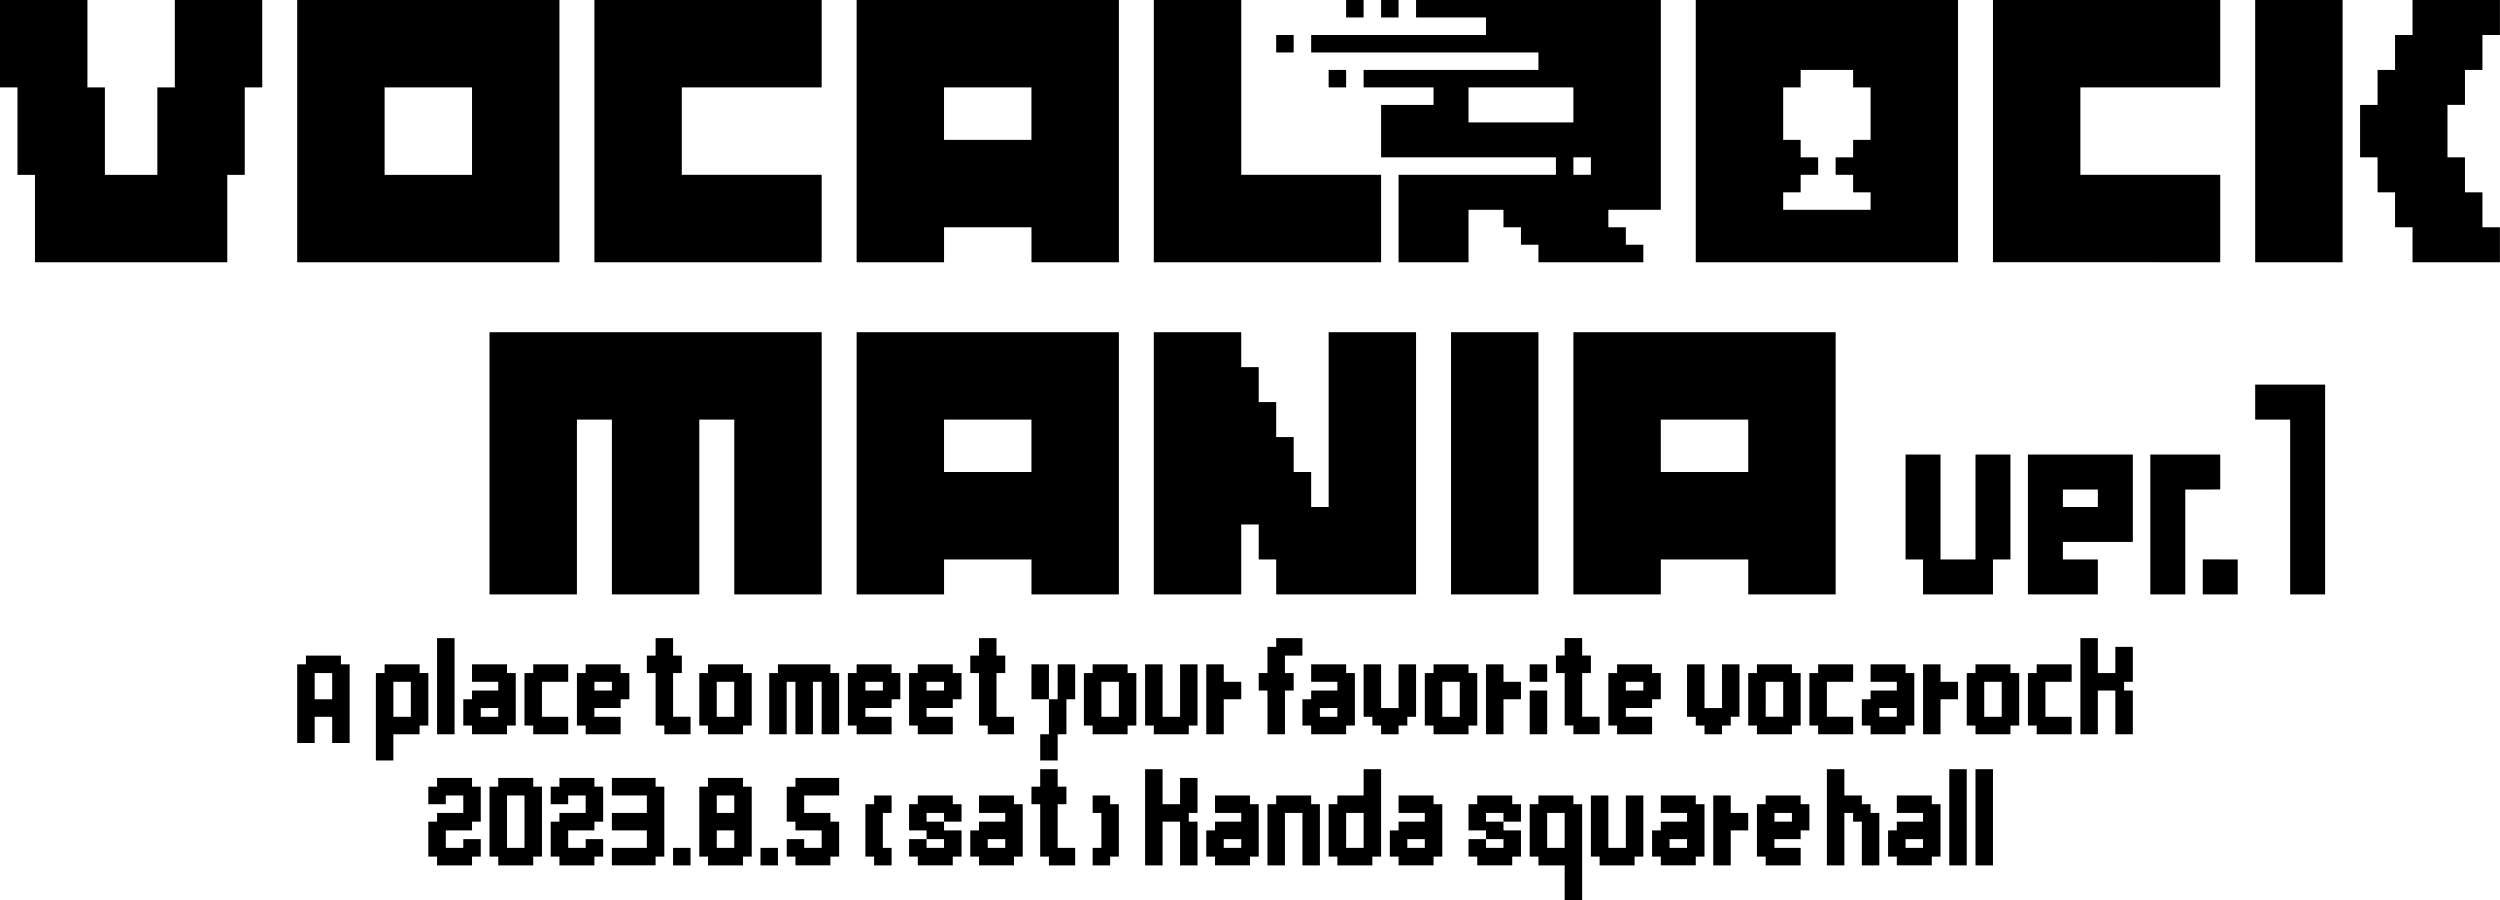 <svg xmlns="http://www.w3.org/2000/svg" width="1681.504" height="605.562" viewBox="0 0 840.752 302.781">
  <defs>
    <style>
      .cls-1 {
        fill-rule: evenodd;
      }
    </style>
  </defs>
  <path id="LOGO" class="cls-1" d="M656.134,653.584v-14.7h2.94v-5.879h-2.94v-5.879h-5.879v5.879h-2.94v5.879h2.94v17.638h2.94v2.94h8.819v-5.879h-5.88Zm-99.947,0v5.879h5.879v-5.879h-5.879Zm-29.4,0v5.879h5.879v-5.879h-5.879Zm355.694-11.759v-5.879h-5.879v23.517h5.879V647.7h5.88v-5.879h-5.88Zm47.034-2.94H926.58v-2.939H920.7v-8.819h-5.88v32.336h5.88V641.825h2.939v2.94h2.94v14.7h5.879V641.825h-2.94v-2.94Zm20.578-2.939H938.338v5.879h8.819v2.94h-8.819V647.7H935.4v8.819h2.939v2.94H950.1v-2.94h2.939V638.885H950.1v-2.939Zm-2.94,17.638h-5.879v-2.94h5.879v2.94ZM906,635.946H894.244v2.939H891.3v17.638h2.94v2.94H906v-5.879h-8.818v-2.94H906V647.7h2.94v-8.819H906v-2.939Zm-2.939,8.819h-5.879v-2.94h5.879v2.94Zm-32.336-8.819H858.968v5.879h8.819v2.94h-8.819V647.7h-2.939v8.819h2.939v2.94h11.759v-2.94h2.94V638.885h-2.94v-2.939Zm-2.94,17.638h-5.879v-2.94h5.879v2.94ZM847.21,635.946v17.638h-5.879V635.946h-5.88v20.577h2.94v2.94H850.15v-2.94h2.939V635.946H847.21Zm-17.638,0H817.814v2.939h-2.94v17.638h2.94v2.94h8.819v11.758h5.879V638.885h-2.94v-2.939Zm-2.939,8.819v8.819h-5.88V641.825h5.88v2.94ZM809,635.946H797.236v2.939H794.3V647.7h5.879v2.94h5.879v2.94h-5.879v-2.94H794.3v5.879h2.939v2.94H809v-2.94h2.939V647.7h-5.879v-2.939h-5.879v-2.94h5.879v2.94h5.879v-5.88H809v-2.939Zm-26.457,0H770.78v5.879H779.6v2.94H770.78V647.7h-2.94v8.819h2.94v2.94h11.758v-2.94h2.94V638.885h-2.94v-2.939ZM779.6,653.584h-5.88v-2.94h5.88v2.94Zm-38.216-17.638H729.625v2.939h-2.94v20.578h5.88V641.825h5.879v17.638h5.879V638.885h-2.94v-2.939Zm-20.577,0H709.048v5.879h8.818v2.94h-8.818V647.7h-2.94v8.819h2.94v2.94h11.758v-2.94h2.94V638.885h-2.94v-2.939Zm-2.94,17.638h-5.879v-2.94h5.879v2.94Zm-44.094-17.638h-5.879v5.879h2.939v11.759h-2.939v5.879h5.879v-2.94h2.94V638.885h-2.94v-2.939Zm-32.336,0H629.678v5.879H638.5v2.94h-8.819V647.7h-2.94v8.819h2.94v2.94h11.758v-2.94h2.94V638.885h-2.94v-2.939ZM638.5,653.584h-5.88v-2.94h5.88v2.94Zm-17.638-17.638H609.1v2.939h-2.939V647.7h5.879v2.94h5.879v2.94H612.04v-2.94h-5.879v5.879H609.1v2.94h11.759v-2.94H623.8V647.7h-5.879v-2.939H612.04v-2.94h5.879v2.94H623.8v-5.88h-2.939v-2.939Zm-26.457,0v2.939h-2.939v17.638H594.4v2.94h5.879v-5.879h-2.939V641.825h2.939v-5.879H594.4Zm102.887-5.879v8.818H691.41V627.127h-5.879v32.336h5.879v-14.7h5.879v14.7h5.879v-14.7h-2.939v-2.94h2.939V630.067h-5.879Zm-120.525,0h-8.818v2.939h-2.94v11.759h2.94V647.7h8.818v5.88h-5.879v-2.94h-5.879v5.879h2.94v2.94H579.7v-2.94h2.94V644.765H579.7v-2.94h-8.819v-5.879h11.759v-5.879h-5.88Zm-26.456,0H538.549v2.939H535.61v23.517h2.939v2.94h11.759v-2.94h2.939V633.006h-2.939v-2.939Zm-2.94,8.818v2.94h-5.879v-5.879h5.879v2.939Zm0,11.759v2.94h-5.879V647.7h5.879v2.94Zm-26.456-20.577h-14.7v5.879h11.759v5.879H506.213V647.7h11.759v5.88H506.213v5.879h14.7v-2.94h2.939V633.006h-2.939v-2.939Zm-20.578,0H488.576v2.939h-2.94v5.879h5.879v-2.939h5.88v5.879h-8.819v2.94h-2.94v11.758h2.94v2.94h11.758v-2.94h2.94v-5.879H497.4v2.94h-5.88V647.7h8.819v-2.939h2.94V633.006h-2.94v-2.939Zm-20.577,0H468v2.939h-2.939v23.517H468v2.94h11.759v-2.94H482.7V633.006h-2.939v-2.939Zm-2.94,8.818v14.7h-5.879V635.946h5.879v2.939Zm-17.638-8.818H447.421v2.939h-2.94v5.879h5.88v-2.939h5.879v5.879h-8.819v2.94h-2.94v11.758h2.94v2.94h11.758v-2.94h2.94v-5.879H456.24v2.94h-5.879V647.7h8.818v-2.939h2.94V633.006h-2.94v-2.939Zm505.616-2.94v32.336h5.879V627.127H964.8Zm-8.819,0v32.336h5.879V627.127h-5.879Zm-196.955,0v8.819H750.2v2.939h-2.939v17.638H750.2v2.94h11.759v-2.94H764.9v-29.4h-5.879Zm0,17.638v8.819h-5.879V641.825h5.879v2.94Zm179.317-29.4h2.94v-2.939h2.94V594.791h-2.94v-2.94H929.519v5.88h8.819v2.939h-8.819v2.94H926.58v8.819h2.939v2.939h8.819Zm-5.879-8.818h5.879v2.939h-5.879V606.55Zm-17.638,8.818h8.819v-5.879h-8.819V597.731h8.819v-5.88H911.882v2.94h-2.94v17.638h2.94v2.939h2.939Zm-23.517,0h11.759v-2.939H906V594.791h-2.939v-2.94H891.3v2.94h-2.939v17.638H891.3v2.939Zm2.94-8.818v-8.819h5.879v11.758h-5.879V606.55Zm-17.638,8.818h2.94v-2.939h2.939v-2.94h2.94V591.851h-5.879v14.7h-5.879v-14.7h-5.88v17.638h2.94v2.94h2.94v2.939h2.939Zm-20.577-2.939v-2.94H847.21V606.55h8.819v-2.94h2.939v-8.819h-2.939v-2.94H844.27v2.94h-2.939v17.638h2.939v2.939h11.759v-2.939Zm-8.819-14.7h5.879v2.939H847.21v-2.939Zm-8.819,17.637v-5.879h-5.879v-14.7h2.939v-5.879h-2.939v-5.879h-5.879v5.879h-2.94v5.879h2.94v17.638h2.939v2.939h8.819Zm-17.638,0v-14.7h-5.879v14.7h5.879ZM794.3,612.429h2.939V594.791H794.3v-2.94H782.538v2.94H779.6v17.638h2.939v2.939H794.3v-2.939Zm-8.819-5.879v-8.819h5.879v11.758h-5.879V606.55Zm-17.638,8.818h2.94v-2.939h2.939v-2.94h2.94V591.851H770.78v14.7H764.9v-14.7h-5.879v17.638h2.94v2.94H764.9v2.939h2.94Zm-17.638,0h2.94v-2.939h2.94V594.791h-2.94v-2.94H741.383v5.88H750.2v2.939h-8.819v2.94h-2.939v8.819h2.939v2.939H750.2Zm-5.879-8.818H750.2v2.939h-5.879V606.55Zm-32.336,8.818V603.61h5.879v-5.879h-5.879v-5.88h-5.879v23.517h5.879Zm-202.834,0v-5.879h-8.819V606.55h8.819v-2.94h2.94v-8.819h-2.94v-2.94H497.4v2.94h-2.94v17.638h2.94v2.939h11.758Zm-8.819-17.637h5.879v2.939h-5.879v-2.939Zm-11.758,17.637h2.939v-5.879H482.7V597.731h8.819v-5.88H479.757v2.94h-2.94v17.638h2.94v2.939h8.819Zm-20.578,0h2.94v-2.939h2.94V594.791h-2.94v-2.94H459.179v5.88H468v2.939h-8.819v2.94H456.24v8.819h2.939v2.939H468Zm-5.879-8.818H468v2.939h-5.879V606.55Zm-8.819,8.818V583.033h-5.879v32.335H453.3Zm73.491-5.879v-14.7h2.939v-5.879h-2.939v-5.879h-5.879v5.879h-2.94v5.879h2.94v17.638h2.939v2.939h8.819v-5.879h-5.879Zm-82.31,0v-14.7h-2.939v-2.94H429.783v2.94h-2.939v29.4h5.879v-8.819h8.819v-2.939h2.939v-2.94Zm-5.879,0h-5.879V597.731H438.6v11.758Zm520.314-5.879v-5.879h-5.88v-5.88h-5.879v23.517h5.879V603.61h5.88Zm-232.231,0v11.758h5.88v-14.7H735.5v-5.879h-2.939v-5.879h5.879v-5.879h-8.819v2.939h-2.94v8.819h-2.939v5.879h2.939v2.94Zm79.37-5.879v-5.88h-5.879v23.517h5.879V603.61h5.879v-5.879h-5.879Zm-152.86,0v-5.88h-5.88V603.61h5.88v-5.879Zm167.558,0v-5.88h-5.879v5.88h5.879Zm-191.075,0v14.7h2.939v2.939h8.819v-5.879h-5.879v-14.7h2.94v-5.879h-2.94v-5.879h-5.879v5.879h-2.94v5.879h2.94v2.94Zm361.574-5.88h-5.88v2.94h-2.939v17.638h2.939v2.939h11.759v-5.879h-8.819V597.731h8.819v-5.88h-5.879Zm-14.7,0H964.8v2.94h-2.94v17.638h2.94v2.939h11.758v-2.939h2.94V594.791h-2.94v-2.94Zm-2.939,8.819v8.819h-5.879V597.731h5.879v2.939Zm-276.325-8.819v17.638H691.41V591.851h-5.879v20.578h2.939v2.939h11.759v-2.939h2.939V591.851h-5.879Zm-17.638,0H667.893v2.94h-2.94v17.638h2.94v2.939h11.758v-2.939h2.94V594.791h-2.94v-2.94Zm-2.939,8.819v8.819h-5.88V597.731h5.88v2.939Zm-20.578-8.819V603.61H653.2v11.758h-2.94v8.819h5.879v-8.819h2.94V603.61h2.94V591.851h-5.88Zm-35.275,0H609.1v2.94h-2.939v17.638H609.1v2.939h11.759v-5.879H612.04V606.55h8.819v-2.94H623.8v-8.819h-2.939v-2.94Zm-2.94,8.819H612.04v-2.939h5.879v2.939Zm-17.638-8.819H588.523v2.94h-2.94v17.638h2.94v2.939h11.758v-5.879h-8.818V606.55h8.818v-2.94h2.94v-8.819h-2.94v-2.94Zm-2.939,8.819h-5.879v-2.939h5.879v2.939ZM579.7,591.851H562.066v2.94h-2.939v20.577h5.879V597.731h2.94v17.637h5.879V597.731h2.939v17.637h5.88V594.791H579.7v-2.94Zm-29.4,0H538.549v2.94H535.61v17.638h2.939v2.939h11.759v-2.939h2.939V594.791h-2.939v-2.94Zm-2.94,8.819v8.819h-5.879V597.731h5.879v2.939ZM415.085,588.912H403.327v2.939h-2.94v26.457h5.879v-8.819h5.879v8.819h5.88V591.851h-2.94v-2.939Zm-2.94,8.819v5.879h-5.879v-8.819h5.879v2.94Zm602.625-11.759h-2.94v8.819h-5.88V583.033h-5.88v32.335h5.88v-14.7h5.88v14.7h5.88v-14.7h-2.94v-2.939h2.94V585.972h-2.94Zm32.33-29.4h-5.87v11.758h11.75V556.576h-5.88Zm-2.94-23.517h2.94V521.3h-23.51v47.034h11.76V533.059h8.81ZM1011.83,521.3h-29.4v47.034h23.517V556.576H994.191V550.7h23.519V521.3h-5.88Zm-5.88,14.7v2.939H994.191v-5.879h11.759V536Zm-35.276-14.7H964.8v35.276H953.036V521.3H941.278v35.276h5.879v11.758h23.517V556.576h5.879V521.3h-5.879ZM1076.5,497.783h-17.64v11.759h11.76v58.792h11.76V497.783h-5.88ZM911.882,480.146h-82.31v88.188h29.4V556.576h29.4v11.758h29.4V480.146h-5.879Zm-23.517,32.336v14.7h-29.4V509.542h29.4v2.94Zm-76.431-32.336H788.417v88.188h29.4V480.146h-5.88Zm-41.154,0H747.263v58.792h-5.88V527.18H735.5V515.421h-5.879V503.663h-5.879V491.9h-5.88V480.146h-29.4v88.188h29.4V544.817h5.88v11.759h5.879v11.758h47.034V480.146H770.78Zm-99.948,0H588.523v88.188h29.4V556.576h29.4v11.758h29.4V480.146h-5.88Zm-23.517,32.336v14.7h-29.4V509.542h29.4v2.94Zm-76.43-32.336H465.059v88.188h29.4V509.542h11.758v58.792h29.4V509.542h11.758v58.792h29.4V480.146h-5.879Zm455.645-23.517h20.57v-29.4h-47.03v-29.4h47.03v-29.4H970.674v88.189h55.856Zm-82.312,0h14.7V368.44H870.727v88.189h73.491Zm-44.095-20.578v-2.939H906v-5.88h5.88v-5.879H906v-5.879h-5.879V397.836H906v-5.879H923.64v5.879h5.879v17.638H923.64v5.879h-5.879v5.879h5.879v5.88h5.879v5.879h-29.4v-2.94Zm-67.611,20.578h20.577v-5.88H847.21V444.87h-5.879v-5.879h17.637V368.44H776.659v5.879h23.517V380.2H741.383v5.88h76.431v5.879H759.021v5.879h23.517v5.879H764.9v17.638h58.793v5.879H770.78v29.4H794.3V438.991h11.758v5.879h5.879v5.879h5.88v5.88h14.7Zm-2.94-32.336v-2.94h5.879v5.879h-5.879v-2.939Zm-5.879-26.457h5.879V409.6H794.3V397.836h29.4ZM694.349,456.629H764.9v-29.4H717.866V368.44h-29.4v88.189h5.879Zm-226.351,0h20.578V368.44H400.387v88.189H468Zm-38.215-32.336V397.836h29.4v29.4h-29.4v-2.939Zm323.359-26.457v-5.879h-5.879v5.879h5.879ZM735.5,386.078V380.2h-5.879v5.88H735.5Zm35.276-11.759V368.44H764.9v5.879h5.88Zm-11.759,0V368.44h-5.879v5.879h5.879Zm379.209-5.879h-26.45V380.2h-5.88v11.759h-5.88v11.758h-5.88v17.638h5.88v11.759h5.88V444.87h5.88v11.759h29.39V444.87h-5.88V433.112h-5.88V421.353h-5.88V403.715h5.88V391.957h5.88V380.2h5.88V368.44h-2.94Zm-55.85,0h-23.52v88.189h29.4V368.44h-5.88Zm-411.548,0H588.523v88.189h29.4V444.87h29.4v11.759h29.4V368.44h-5.88Zm-23.517,32.336v14.7h-29.4V397.836h29.4v2.94Zm-76.43-32.336H500.334v88.189h76.43v-29.4H529.73v-29.4h47.034v-29.4h-5.879Zm-188.136,0H359.232v29.4h-5.879v29.4H335.715v-29.4h-5.879v-29.4h-29.4v29.4h5.879v29.4H312.2v29.4H376.87v-29.4h5.879v-29.4h5.879v-29.4h-5.879Z" transform="translate(-300.438 -368.438)"/>
</svg>
